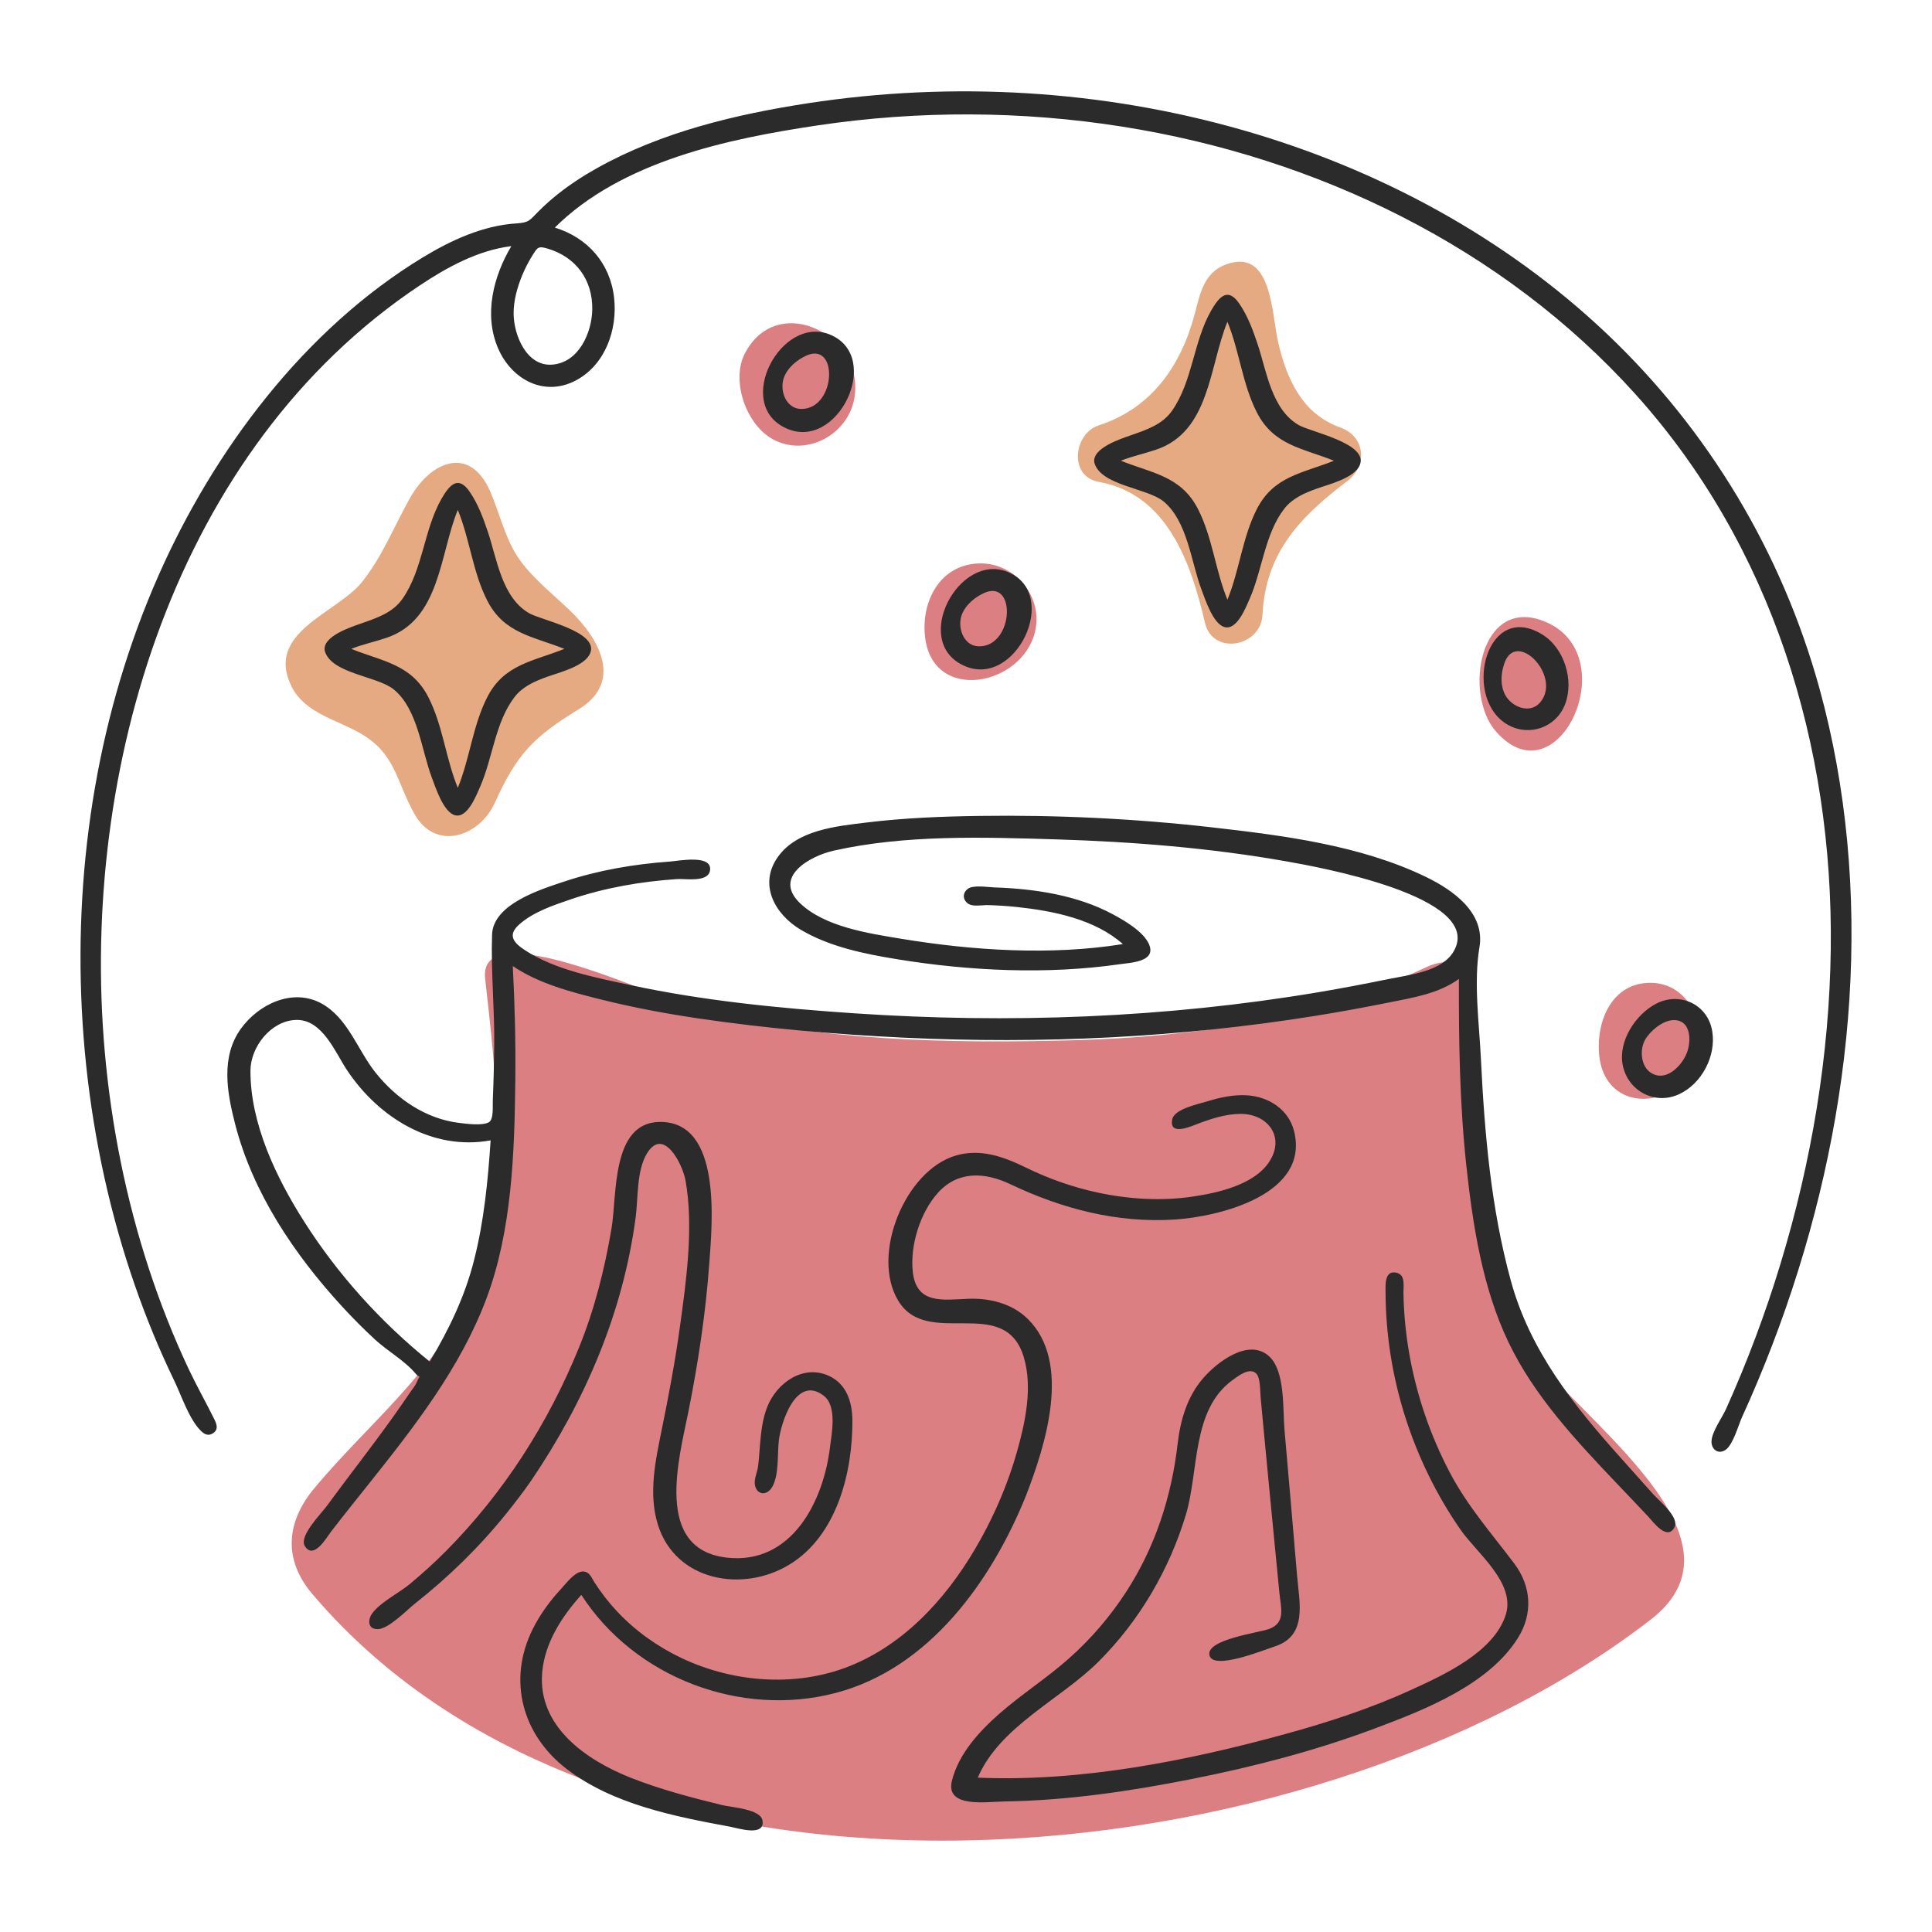 <?xml version="1.0" encoding="utf-8"?>
<!-- Generator: Adobe Illustrator 23.0.3, SVG Export Plug-In . SVG Version: 6.00 Build 0)  -->
<svg version="1.1" id="Capa_1" xmlns="http://www.w3.org/2000/svg" xmlns:xlink="http://www.w3.org/1999/xlink" x="0px" y="0px"
	 viewBox="0 0 1200 1200" enable-background="new 0 0 1200 1200" xml:space="preserve">
<g>
	<path fill="#E5AA81" d="M354.607,379.794c-9.711-9.455-22.937-19.858-31.431-31.544c-9.25-12.726-12.399-28.378-18.553-42.671
		c-12.72-29.541-37.15-19.057-49.988,3.77c-9.832,17.484-17.191,36.422-29.816,52.168c-15.679,19.555-60.959,31.313-43.467,65.374
		c8.18,15.928,27.641,20.139,42.012,28.315c22.421,12.755,22.314,29.189,33.938,50.138c13.277,23.924,40.673,14.082,50.027-6.664
		c13.686-30.351,24.124-41.01,52.137-58.146C386.941,423.727,372.653,397.365,354.607,379.794z M832.5,265.526
		c-23.624-8.42-33.233-29.875-38.557-52.71c-4.244-18.205-3.751-59.291-32.657-48.487c-13.511,5.05-15.872,18-19.156,30.441
		c-8.477,32.114-26.62,58.673-59.65,69.424c-15.692,5.108-18.883,31.743,0.002,35.111c42.511,7.584,57.291,50.236,65.907,87.439
		c4.793,20.694,34.786,15.038,35.762-4.837c1.883-38.323,22.993-60.668,52.698-83.106
		C849.506,289.241,848.115,271.091,832.5,265.526z"/>
	<path fill="#DB7F82" d="M530.567,247.858c-4.276,22.481-30.098,36.247-50.691,24.883c-16.543-9.129-25.992-36.424-17.2-53.27
		c7.555-14.476,19.832-19.687,31.926-18.533C515.185,202.902,535.237,223.305,530.567,247.858z M607.867,349.969
		c-24.491,0.891-36,24.22-33.234,46.138c5.133,40.679,60.029,29.98,68.203-3.543C648.208,370.531,630.248,349.155,607.867,349.969z
		 M959.8,386.179c-40.516-16.886-51.276,44.787-30.522,68.295C967.876,498.194,1009.692,406.975,959.8,386.179z M1025.443,610.443
		c-23.846-0.242-33.795,23.022-32.289,43.615c2.889,39.34,50.914,35.556,61.396,2.845
		C1060.829,637.306,1049.015,610.682,1025.443,610.443z M1025.225,1006.023c-214.248,165.684-643.567,205.291-831.31-16.059
		c-17.983-21.205-16.306-44.468,1.247-65.516c38.315-45.945,84.449-78.607,102.683-138.803
		c17.415-57.497,10.088-119.215,3.48-177.851c-4.79-42.509,114.834,15.299,131.24,19.488
		c75.389,19.248,156.309,20.991,233.762,18.849c75.08-2.076,151.352-12.878,219.744-45.481c13.065-6.228,33.866-4.624,28.757,17.086
		c-14.158,60.167-3.807,134.204,15.924,192.378c12.708,37.467,91.147,90.196,110.802,138.414
		C1049.904,969.013,1047.644,988.683,1025.225,1006.023z"/>
	<path fill="#2B2B2B" d="M1006.621,905.441c-29.493-32.832-56.363-66.705-68.206-109.932
		c-12.287-44.847-16.352-91.506-18.587-137.801c-1.083-22.447-4.609-47.397-0.902-69.444c3.601-21.416-16.513-35.493-33.318-43.623
		c-40.612-19.647-88.627-25.728-132.978-30.771c-47.889-5.446-96.252-7.758-144.442-7.085c-23.358,0.326-46.805,1.265-70.008,4.101
		c-18.789,2.296-43.116,4.571-55.042,21.399c-12.184,17.191-1.789,35.693,14.24,45.199c17.923,10.629,39.645,15.027,59.961,18.332
		c44.779,7.284,92.868,9.579,137.886,3.119c7.192-1.032,23.12-1.513,18.473-12.386c-3.415-7.988-15.396-14.859-22.647-18.746
		c-22.173-11.885-48.658-15.797-73.513-16.612c-4.047-0.133-13.259-1.714-16.567,0.988c-3.092,2.526-3.133,6.47,0.133,8.952
		c3.02,2.294,8.952,0.963,12.319,1.049c6.16,0.158,12.308,0.554,18.435,1.212c22.433,2.407,48.173,7.53,65.578,22.993
		c-44.621,7.208-93.593,4.016-137.995-3.348c-20.076-3.329-47.145-7.334-62.514-22.031c-17.197-16.445,6.363-29.385,20.94-32.652
		c44.458-9.967,92.876-8.388,138.13-6.995c47.858,1.473,95.903,5.318,143.083,13.671c17.93,3.174,123.685,21.775,103.807,55.901
		c-7.273,12.486-27.149,14.488-40.112,17.125c-14.65,2.98-29.324,5.795-44.07,8.272c-95.181,15.987-192.135,19.553-288.366,13.047
		c-46.672-3.156-93.705-7.79-139.485-17.664c-21.439-4.624-46.123-9.362-64.768-21.508c-7.316-4.766-10.884-9.426-3.65-15.93
		c8.651-7.778,21.391-12.049,32.198-15.716c21.23-7.206,43.719-11.059,66.058-12.543c4.909-0.326,18.807,2.17,20.25-5.025
		c2.122-10.583-19.542-6.228-24.847-5.851c-22.234,1.581-44.581,5.395-65.759,12.455c-14.437,4.813-44.061,13.88-44.702,32.937
		c-0.765,22.732,1.599,46.241,1.34,69.177c-0.125,11.09-0.39,22.182-0.871,33.263c-0.181,4.159,0.645,12.15-2.393,14.039
		c-3.873,2.407-14.476,0.957-18.817,0.419c-20.712-2.564-38.795-15.145-51.603-31.16c-11.213-14.021-17.271-34.287-33.961-43.167
		c-17.769-9.454-38.717,0.664-49.645,15.776c-12.678,17.531-8.702,39.631-3.658,59.242c10.99,42.729,36.598,80.779,66.093,112.982
		c6.64,7.25,13.575,14.229,20.79,20.906c7.676,7.103,18.7,13.273,25.258,21.226c2.978,3.611,3.145-0.573,0.642,5.413
		c-0.89,2.127-3.024,4.601-4.362,6.594c-3.214,4.786-6.505,9.52-9.85,14.215c-6.932,9.731-14.108,19.283-21.303,28.82
		c-6.866,9.1-13.763,18.178-20.496,27.376c-3.311,4.523-17.25,18.475-13.475,24.623c5.481,8.925,13.549-5.357,16.248-8.861
		c7.587-9.852,15.368-19.55,23.124-29.269c28.35-35.526,57.179-72.353,73.34-115.32c15.95-42.405,17.504-90.513,18.024-135.335
		c0.277-23.825-0.301-47.658-1.565-71.45c15.935,10.83,36.086,16.095,54.546,20.71c19.997,5,40.325,8.808,60.712,11.819
		c42.269,6.243,85.048,9.93,127.715,11.959c85.47,4.064,171.239-0.023,255.757-13.586c15.213-2.441,30.362-5.237,45.468-8.263
		c14.934-2.991,30.849-5.49,43.458-14.646c-0.112,38.908,0.463,77.892,4.68,116.606c4.006,36.775,9.994,75.378,26.114,109.046
		c15.874,33.155,41.532,60.626,66.601,87.012c6.704,7.056,13.454,14.069,20.1,21.181c3.179,3.402,11.806,15.377,16.359,6.83
		c3.354-6.295-9.507-16.459-13.133-20.573C1020.166,920.533,1013.337,913.038,1006.621,905.441z M294.37,782.982
		c-5.592,22.255-15.674,43.126-27.449,62.725c-30.392-24.504-57.138-54.118-78.081-87.081
		c-17.259-27.165-33.43-60.761-33.275-93.709c0.069-14.666,12.697-30.892,28.206-31.411c16.463-0.551,24.312,19.994,31.825,31.27
		c19.582,29.387,52.905,50.131,89.137,43.533C303.088,733.307,300.622,758.666,294.37,782.982z M314.438,940.146
		c-16.592,20.632-35.765,39.353-56.539,55.736c-5.21,4.109-16.576,16.042-23.393,16.012c-6.49-0.028-5.995-6.245-3.209-9.957
		c5.214-6.949,16.811-12.657,23.608-18.356c7.568-6.344,14.948-12.981,21.91-19.99c35.983-36.223,63.604-79.377,82.819-126.641
		c9.668-23.78,15.955-48.829,20.213-74.103c3.452-20.489-0.172-65.239,29.479-65.983c39.558-0.992,32.972,63.711,31.194,88.22
		c-2.225,30.662-6.793,60.76-12.78,90.918c-5.828,29.36-22.177,86.449,23.898,91.487c39.995,4.373,59.747-34.685,63.862-68.467
		c1.042-8.552,4.608-25.556-3.844-32.088c-17.198-13.292-26.597,16.761-27.903,27.725c-0.988,8.295,0.214,21.928-4.274,29.163
		c-3.456,5.571-9.764,4.663-10.66-1.997c-0.439-3.264,1.539-7.494,1.985-10.783c0.626-4.621,0.855-9.289,1.254-13.932
		c0.679-7.895,1.549-15.812,4.483-23.24c5.875-14.873,22.287-26.701,38.419-19.254c10.92,5.041,14.407,16.427,14.47,27.515
		c0.181,32.313-9.569,71.573-38.963,89.569c-29.118,17.827-70.949,10.402-81.87-24.777c-6.009-19.356-1.412-40.007,2.493-59.282
		c4.148-20.474,8.073-41.034,10.955-61.729c4.085-29.331,9.024-63.913,3.67-93.056c-1.773-9.652-13.668-33.551-24.001-16.25
		c-6.369,10.663-5.307,27.441-6.913,39.585c-7.839,59.271-31.622,114.44-65.001,163.627
		C324.945,926.8,319.768,933.519,314.438,940.146z M518.969,1051.538c-58.98,15.436-124.802-9.584-157.895-60.935
		c-12.055,13.381-22.667,29.666-24.307,48.063c-3.006,33.725,27.447,54.612,54.991,65.516c18.443,7.302,37.678,12.316,56.911,17.031
		c5.638,1.382,23.773,2.365,24.934,9.567c1.652,10.252-15.221,4.732-19.857,3.875c-34.67-6.409-73.158-13.896-101.769-35.897
		c-27.599-21.222-36.844-55.057-21.201-86.671c4.591-9.278,10.688-17.638,17.732-25.202c3.309-3.554,9.166-11.757,14.585-10.713
		c3.342,0.643,4.445,4.027,6.094,6.589c4.201,6.528,8.928,12.669,14.261,18.315c11.364,12.032,25.098,21.792,40.047,28.862
		c33.086,15.648,73.33,18.333,107.245,3.658c34.729-15.027,60.414-45.121,78.404-77.621c9.399-16.979,17.027-35.008,22.351-53.678
		c5.256-18.435,10.064-40.422,4.407-59.309c-11.826-39.485-59.634-4.994-77.906-34.953c-17.375-28.486,4.155-80.961,35.545-90.265
		c15.381-4.559,29.759,0.64,43.48,7.341c14.329,6.998,29.136,12.255,44.746,15.605c19.371,4.158,39.715,5.415,59.349,2.47
		c15.62-2.343,37.786-7.336,47.138-21.431c10.269-15.476-0.802-30.103-18.022-29.905c-9.621,0.11-19.197,3.42-28.079,6.845
		c-3.948,1.523-15.947,6.456-14.078-3.374c1.253-6.589,16.412-9.576,21.838-11.257c7.908-2.449,16.169-4.243,24.492-3.754
		c13.505,0.794,25.979,8.691,29.372,22.289c9.828,39.386-46.495,53.076-73.972,54.867c-35.847,2.337-70.102-6.637-102.223-21.924
		c-15.654-7.45-32.516-8.556-44.999,5.31c-11.035,12.258-17.388,32.604-15.646,48.982c2.175,20.445,18.569,17.524,34.442,16.869
		c13.252-0.547,27.166,2.905,36.875,12.388c27.771,27.123,10.867,79.161-0.963,109.812
		C615.909,981.98,577.166,1036.307,518.969,1051.538z M942.875,1017.267c-18.351,29.398-58.421,44.883-89.328,56.459
		c-36.761,13.769-75.011,23.675-113.487,31.292c-38.19,7.56-77.258,13.336-116.249,13.894c-11.007,0.157-36.898,4.359-32.534-12.981
		c4.162-16.536,16.815-30.422,29.259-41.356c13.929-12.238,29.644-22.239,43.501-34.562c13.625-12.116,25.464-25.92,35.394-41.212
		c18.106-27.884,28.156-59.001,31.997-91.877c1.753-15.001,5.914-29.487,16.043-41.092c8.569-9.817,27.914-24.775,40.604-13.582
		c10.322,9.105,8.602,32.945,9.75,45.933c2.666,30.164,5.235,60.335,7.807,90.507c1.46,17.127,6.668,37.522-14.248,44.089
		c-6.167,1.936-37.671,14.856-40.142,5.473c-2.608-9.905,30.596-14.091,37.007-16.463c10.573-3.911,7.303-13.191,6.403-22.435
		c-0.549-5.635-1.098-11.271-1.646-16.906c-2.803-28.782-5.603-57.563-8.309-86.354c-0.576-6.129-1.139-12.259-1.721-18.387
		c-0.351-3.699-0.039-12.132-2.827-14.699c-4.119-3.793-10.844,1.463-14.637,4.22c-25.476,18.521-20.754,56.307-28.937,83.525
		c-10.289,34.223-28.92,66.021-54.242,91.298c-23.675,23.632-61.306,40.109-75.026,72.078
		c63.67,2.757,129.938-10.335,191.071-27.108c26.46-7.26,52.741-15.815,77.725-27.233c20.423-9.333,51.631-23.41,59.119-46.748
		c6.372-19.859-17.994-38.435-28.006-52.845c-14.92-21.475-26.492-45.216-34.41-70.131c-7.927-24.943-12.115-51.109-12.208-77.286
		c-0.016-4.572-0.753-13.989,6.777-12.269c5.71,1.304,4.25,8.162,4.323,12.51c0.211,12.521,1.418,25.017,3.552,37.355
		c4.469,25.838,13.024,50.941,25.21,74.157c11.06,21.07,26.003,37.901,40.132,56.688
		C951.139,985.264,952.213,1002.307,942.875,1017.267z M1130.027,427.331c-23.188-83.9-68.662-159.87-131.771-219.822
		c-63.308-60.141-142.2-102.512-225.882-126.558c-87.535-25.154-180.531-30.62-270.513-16.827
		c-44.91,6.884-90.955,17.895-130.905,40.227c-8.637,4.828-16.974,10.223-24.706,16.408c-4.04,3.231-7.922,6.667-11.579,10.327
		c-5.675,5.678-5.817,7.171-13.933,7.679c-20.763,1.299-40.563,10.45-58.108,21.1C189.088,204.503,132.914,279.546,98.529,357.29
		C61.297,441.47,46.199,535.009,50.803,626.724c2.37,47.205,9.954,94.203,22.888,139.672c6.037,21.224,13.254,42.115,21.688,62.506
		c3.983,9.631,8.248,19.145,12.786,28.527c4.436,9.173,9.137,23.629,16.266,30.945c2.058,2.112,4.424,3.796,7.488,2.07
		c4.803-2.706,2.034-7.242,0.296-10.719c-4.945-9.89-10.371-19.509-15.087-29.526c-9.42-20.011-17.564-40.624-24.466-61.635
		c-14.418-43.89-23.545-89.502-27.606-135.51c-15.4-174.45,43.501-374.426,195.699-475.789
		c17.017-11.333,36.226-21.851,56.829-24.376c-11.191,18.857-17.232,42.634-8.178,63.538c8.346,19.27,28.583,30.303,48.281,19.865
		c18.281-9.687,25.955-31.614,23.74-51.358c-2.4-21.391-16.392-37.321-36.821-43.573c41.579-41.271,107.501-55.177,163.346-63.488
		c62.653-9.325,126.733-9.101,189.302,0.81c120.461,19.082,236.198,74.737,318.433,166.019
		c85.103,94.465,123.004,218.863,121.434,344.703c-0.825,66.14-11.951,132.046-31.143,195.29
		c-9.343,30.789-20.649,60.983-33.848,90.326c-2.499,5.555-8.655,13.902-9.074,19.922c-0.353,5.069,4.078,8.857,8.838,5.506
		c4.598-3.237,7.913-15.466,10.164-20.39c3.379-7.396,6.642-14.845,9.782-22.345c50.113-119.687,72.142-254.812,48.891-383.335
		C1137.867,458.546,1134.311,442.839,1130.027,427.331z M340.013,154.376c17.653,5.165,28.197,19.471,27.855,37.901
		c-0.265,14.297-8.275,32.744-24.621,34.187c-16.107,1.422-24.11-18.248-24.231-31.532c-0.076-8.298,2.354-16.786,5.522-24.398
		c1.711-4.11,3.794-8.06,6.149-11.836C333.798,153.71,334.24,152.661,340.013,154.376z M201.699,404.22
		c3.97,14.291,32.694,15.623,42.934,24.051c14.914,12.275,17.125,37.591,23.567,54.671c2.308,6.118,7.245,21.56,14.418,23.427
		c7.693,2.003,13.131-12.149,15.491-17.473c7.873-17.765,9.414-40.119,21.373-55.814c5.088-6.677,12.524-9.873,20.2-12.661
		c7.337-2.665,24.014-6.607,27.043-15.073c4.728-13.212-30.698-20.173-38.125-24.494c-16.872-9.816-19.862-33.365-25.517-50.32
		c-2.904-8.708-6.093-17.37-11.295-25.004c-7.047-10.34-12.425-4.72-17.569,4.282c-11.018,19.28-11.464,43.814-24.199,62.074
		c-6.151,8.82-16.076,11.961-25.772,15.387C218.026,389.472,200.049,395.208,201.699,404.22z M239.848,396.225
		c33.639-11.099,33.181-51.952,44.5-79.506c7.502,18.263,9.255,38.62,18.286,56.306c10.494,20.549,28.549,22.22,47.879,30.001
		c-19.309,7.773-37.401,9.477-47.879,30.001c-9.029,17.686-10.784,38.043-18.286,56.306c-7.502-18.263-9.253-38.62-18.286-56.306
		c-10.495-20.549-28.548-22.219-47.879-30.001C225.205,400.199,232.691,398.66,239.848,396.225z M679.722,287.363
		c3.789,14.21,32.804,15.71,42.934,24.047c14.914,12.276,17.125,37.591,23.568,54.671c2.308,6.119,7.244,21.555,14.414,23.426
		c7.695,2.008,13.135-12.147,15.494-17.472c7.873-17.764,9.413-40.12,21.372-55.814c5.088-6.677,12.524-9.873,20.201-12.661
		c7.337-2.665,24.015-6.608,27.044-15.073c4.727-13.212-30.699-20.173-38.126-24.494c-16.872-9.816-19.861-33.365-25.517-50.321
		c-2.904-8.708-6.093-17.37-11.295-25.003c-7.047-10.34-12.425-4.72-17.569,4.282c-11.018,19.28-11.464,43.814-24.2,62.074
		c-6.151,8.82-16.075,11.961-25.771,15.387C696.05,272.61,678.063,278.349,679.722,287.363z M717.87,279.364
		c33.64-11.099,33.182-51.952,44.501-79.506c7.502,18.263,9.253,38.62,18.286,56.306c10.495,20.549,28.549,22.219,47.879,30.001
		c-19.31,7.773-37.4,9.477-47.879,30.001c-9.03,17.686-10.784,38.044-18.286,56.306c-7.502-18.263-9.253-38.62-18.286-56.306
		c-10.495-20.549-28.549-22.22-47.879-30.001C703.228,283.338,710.714,281.798,717.87,279.364z M934.54,448.926
		c13.548,9.321,31.799,3.727,37.603-11.62c5.603-14.814-0.509-34.687-14.08-43.118C923.74,372.863,908.606,430.938,934.54,448.926z
		 M933.995,413.223c6.677-23.658,36.403,6.326,22.783,22.871c-5.313,6.454-14.267,4.29-19.448-1.131
		C931.926,429.308,931.74,420.346,933.995,413.223z M488.085,265.917c32.146,15.113,60.738-44.454,27.4-58.113
		C485.215,195.401,455.556,250.912,488.085,265.917z M499.039,221.755c22.073-12.357,20.848,32.457-1.408,32.253
		c-8.625-0.079-12.761-9.526-11.366-17.133C487.469,230.314,493.384,224.69,499.039,221.755z M598.515,413.362
		c32.148,15.11,60.739-44.454,27.401-58.113C595.645,342.847,565.987,398.356,598.515,413.362z M609.47,369.2
		c22.07-12.358,20.849,32.457-1.409,32.253c-8.625-0.079-12.762-9.527-11.367-17.134C597.898,377.76,603.816,372.135,609.47,369.2z
		 M1063.54,640.772c-2.573-16.986-20.236-25.037-34.98-17.302c-12.782,6.706-23.479,23.226-20.69,37.897
		c3.053,16.061,19.741,25.181,34.806,18.374C1056.871,673.327,1065.96,656.07,1063.54,640.772z M1046.872,655.911
		c-3.664,7.406-12.739,15.983-21.404,10.467c-6.391-4.068-7.106-14.328-3.745-20.431c3.004-5.455,10.687-11.854,17.081-12.305
		C1051.037,632.778,1050.881,648.21,1046.872,655.911z"/>
</g>
</svg>
